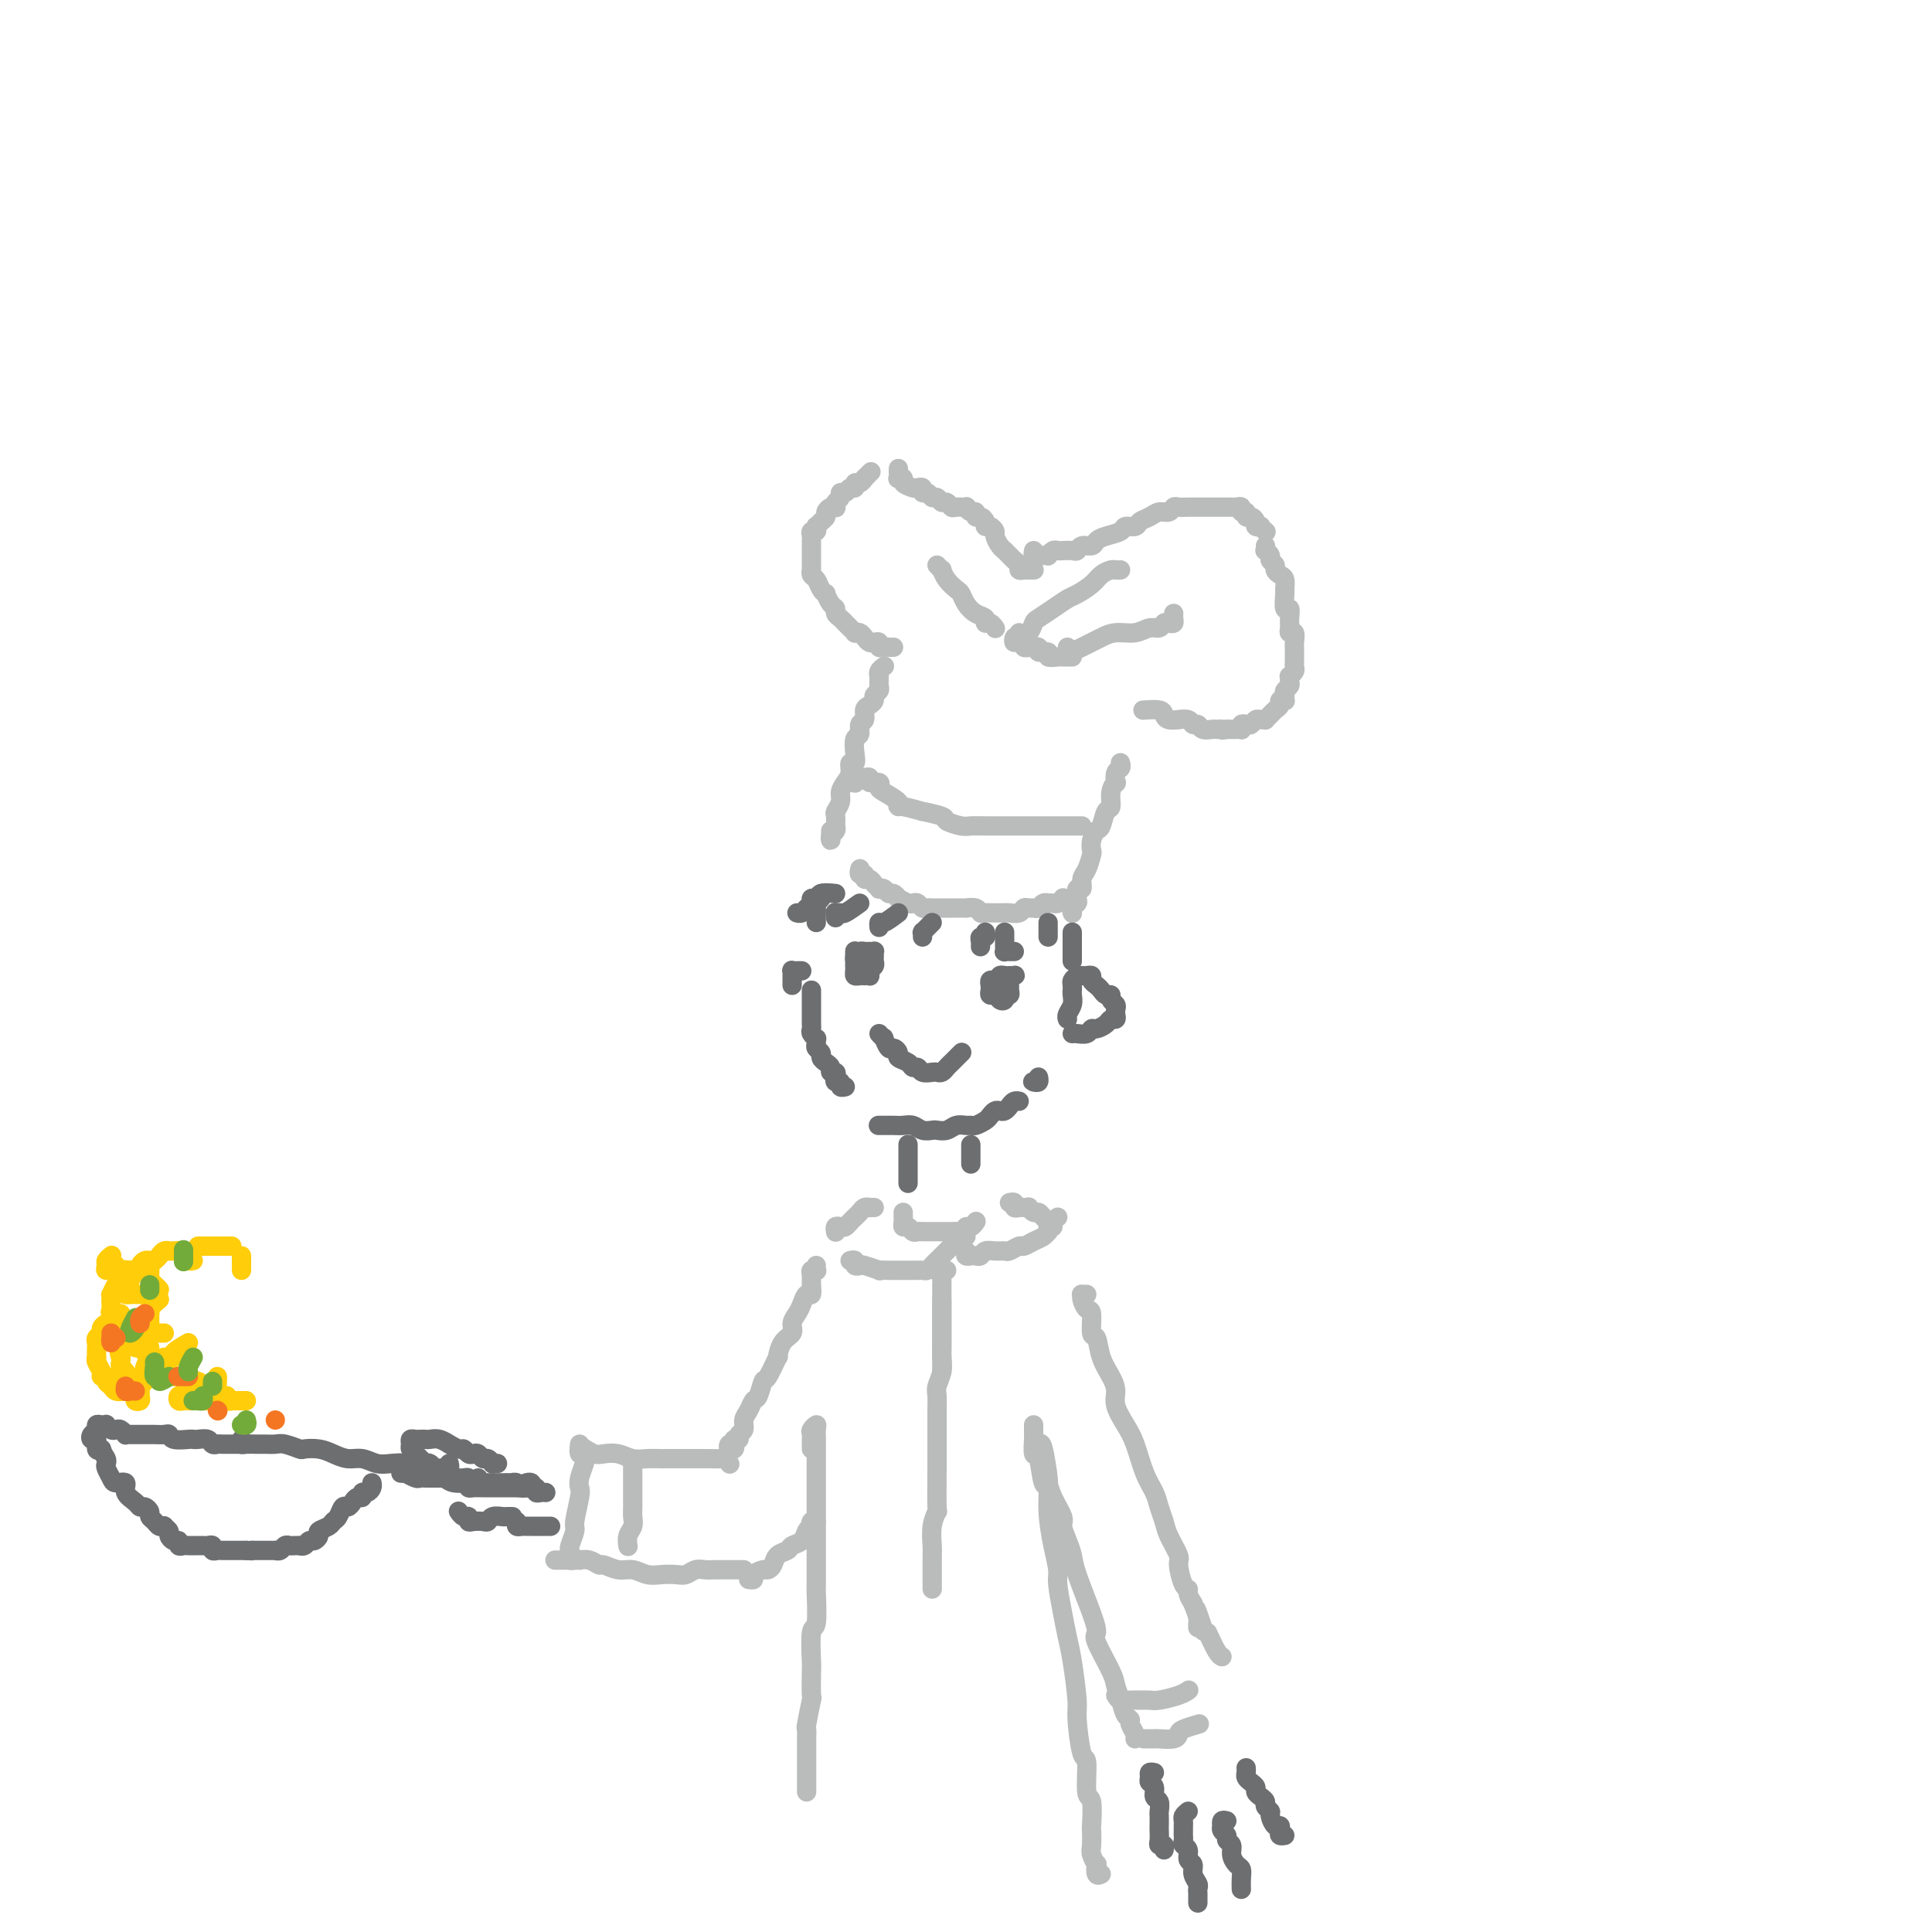 <svg viewBox='0 0 400 400' version='1.1' xmlns='http://www.w3.org/2000/svg' xmlns:xlink='http://www.w3.org/1999/xlink'><g fill='none' stroke='rgb(186,187,187)' stroke-width='4' stroke-linecap='round' stroke-linejoin='round'><path d='M172,172c-0.008,0.285 -0.016,0.569 0,1c0.016,0.431 0.057,1.007 0,1c-0.057,-0.007 -0.211,-0.597 0,-1c0.211,-0.403 0.788,-0.618 1,-1c0.212,-0.382 0.061,-0.931 0,-1c-0.061,-0.069 -0.031,0.344 0,0c0.031,-0.344 0.064,-1.443 0,-2c-0.064,-0.557 -0.223,-0.571 0,-1c0.223,-0.429 0.829,-1.271 1,-2c0.171,-0.729 -0.094,-1.343 0,-2c0.094,-0.657 0.547,-1.358 1,-2c0.453,-0.642 0.905,-1.227 1,-2c0.095,-0.773 -0.167,-1.736 0,-2c0.167,-0.264 0.762,0.171 1,0c0.238,-0.171 0.120,-0.948 0,-2c-0.120,-1.052 -0.243,-2.380 0,-3c0.243,-0.620 0.852,-0.533 1,-1c0.148,-0.467 -0.167,-1.487 0,-2c0.167,-0.513 0.814,-0.519 1,-1c0.186,-0.481 -0.090,-1.438 0,-2c0.090,-0.562 0.546,-0.728 1,-1c0.454,-0.272 0.906,-0.650 1,-1c0.094,-0.350 -0.171,-0.672 0,-1c0.171,-0.328 0.778,-0.661 1,-1c0.222,-0.339 0.058,-0.682 0,-1c-0.058,-0.318 -0.012,-0.611 0,-1c0.012,-0.389 -0.011,-0.875 0,-1c0.011,-0.125 0.054,0.111 0,0c-0.054,-0.111 -0.207,-0.568 0,-1c0.207,-0.432 0.773,-0.838 1,-1c0.227,-0.162 0.113,-0.081 0,0'/><path d='M178,180c0.032,-0.122 0.064,-0.244 0,0c-0.064,0.244 -0.225,0.853 0,1c0.225,0.147 0.835,-0.167 1,0c0.165,0.167 -0.114,0.816 0,1c0.114,0.184 0.622,-0.095 1,0c0.378,0.095 0.626,0.565 1,1c0.374,0.435 0.873,0.833 1,1c0.127,0.167 -0.119,0.101 0,0c0.119,-0.101 0.605,-0.238 1,0c0.395,0.238 0.701,0.852 1,1c0.299,0.148 0.591,-0.170 1,0c0.409,0.170 0.936,0.829 1,1c0.064,0.171 -0.334,-0.147 0,0c0.334,0.147 1.399,0.757 2,1c0.601,0.243 0.737,0.118 1,0c0.263,-0.118 0.653,-0.228 1,0c0.347,0.228 0.651,0.793 1,1c0.349,0.207 0.742,0.055 1,0c0.258,-0.055 0.382,-0.015 1,0c0.618,0.015 1.729,0.004 2,0c0.271,-0.004 -0.297,-0.001 0,0c0.297,0.001 1.459,-0.001 2,0c0.541,0.001 0.459,0.004 1,0c0.541,-0.004 1.703,-0.015 2,0c0.297,0.015 -0.271,0.057 0,0c0.271,-0.057 1.381,-0.211 2,0c0.619,0.211 0.747,0.789 1,1c0.253,0.211 0.630,0.056 1,0c0.370,-0.056 0.733,-0.014 1,0c0.267,0.014 0.439,-0.000 1,0c0.561,0.000 1.512,0.014 2,0c0.488,-0.014 0.512,-0.057 1,0c0.488,0.057 1.440,0.212 2,0c0.560,-0.212 0.727,-0.793 1,-1c0.273,-0.207 0.652,-0.041 1,0c0.348,0.041 0.667,-0.041 1,0c0.333,0.041 0.681,0.207 1,0c0.319,-0.207 0.610,-0.787 1,-1c0.390,-0.213 0.879,-0.061 1,0c0.121,0.061 -0.125,0.030 0,0c0.125,-0.030 0.621,-0.060 1,0c0.379,0.060 0.640,0.208 1,0c0.360,-0.208 0.817,-0.774 1,-1c0.183,-0.226 0.091,-0.113 0,0'/><path d='M222,189c-0.008,-0.023 -0.016,-0.046 0,0c0.016,0.046 0.056,0.162 0,0c-0.056,-0.162 -0.207,-0.602 0,-1c0.207,-0.398 0.773,-0.754 1,-1c0.227,-0.246 0.116,-0.382 0,-1c-0.116,-0.618 -0.238,-1.717 0,-2c0.238,-0.283 0.834,0.251 1,0c0.166,-0.251 -0.100,-1.288 0,-2c0.100,-0.712 0.566,-1.098 1,-2c0.434,-0.902 0.837,-2.319 1,-3c0.163,-0.681 0.085,-0.624 0,-1c-0.085,-0.376 -0.176,-1.184 0,-2c0.176,-0.816 0.621,-1.639 1,-2c0.379,-0.361 0.694,-0.259 1,-1c0.306,-0.741 0.604,-2.326 1,-3c0.396,-0.674 0.890,-0.436 1,-1c0.110,-0.564 -0.163,-1.930 0,-3c0.163,-1.070 0.762,-1.846 1,-2c0.238,-0.154 0.116,0.312 0,0c-0.116,-0.312 -0.227,-1.404 0,-2c0.227,-0.596 0.793,-0.696 1,-1c0.207,-0.304 0.056,-0.813 0,-1c-0.056,-0.187 -0.016,-0.054 0,0c0.016,0.054 0.008,0.027 0,0'/><path d='M185,134c-0.341,0.008 -0.683,0.016 -1,0c-0.317,-0.016 -0.610,-0.056 -1,0c-0.390,0.056 -0.878,0.208 -1,0c-0.122,-0.208 0.122,-0.778 0,-1c-0.122,-0.222 -0.611,-0.098 -1,0c-0.389,0.098 -0.678,0.171 -1,0c-0.322,-0.171 -0.678,-0.585 -1,-1c-0.322,-0.415 -0.611,-0.832 -1,-1c-0.389,-0.168 -0.877,-0.086 -1,0c-0.123,0.086 0.121,0.178 0,0c-0.121,-0.178 -0.606,-0.625 -1,-1c-0.394,-0.375 -0.697,-0.676 -1,-1c-0.303,-0.324 -0.607,-0.669 -1,-1c-0.393,-0.331 -0.875,-0.649 -1,-1c-0.125,-0.351 0.107,-0.737 0,-1c-0.107,-0.263 -0.553,-0.403 -1,-1c-0.447,-0.597 -0.894,-1.651 -1,-2c-0.106,-0.349 0.129,0.008 0,0c-0.129,-0.008 -0.623,-0.381 -1,-1c-0.377,-0.619 -0.637,-1.486 -1,-2c-0.363,-0.514 -0.829,-0.677 -1,-1c-0.171,-0.323 -0.046,-0.808 0,-1c0.046,-0.192 0.012,-0.093 0,0c-0.012,0.093 -0.003,0.179 0,0c0.003,-0.179 0.001,-0.621 0,-1c-0.001,-0.379 -0.000,-0.693 0,-1c0.000,-0.307 -0.000,-0.607 0,-1c0.000,-0.393 0.000,-0.878 0,-1c-0.000,-0.122 -0.001,0.121 0,0c0.001,-0.121 0.004,-0.606 0,-1c-0.004,-0.394 -0.015,-0.698 0,-1c0.015,-0.302 0.056,-0.602 0,-1c-0.056,-0.398 -0.208,-0.894 0,-1c0.208,-0.106 0.778,0.179 1,0c0.222,-0.179 0.097,-0.821 0,-1c-0.097,-0.179 -0.167,0.106 0,0c0.167,-0.106 0.570,-0.603 1,-1c0.430,-0.397 0.886,-0.694 1,-1c0.114,-0.306 -0.114,-0.621 0,-1c0.114,-0.379 0.570,-0.822 1,-1c0.430,-0.178 0.832,-0.090 1,0c0.168,0.090 0.101,0.183 0,0c-0.101,-0.183 -0.234,-0.642 0,-1c0.234,-0.358 0.837,-0.617 1,-1c0.163,-0.383 -0.115,-0.891 0,-1c0.115,-0.109 0.622,0.182 1,0c0.378,-0.182 0.626,-0.836 1,-1c0.374,-0.164 0.873,0.162 1,0c0.127,-0.162 -0.120,-0.813 0,-1c0.120,-0.187 0.606,0.089 1,0c0.394,-0.089 0.697,-0.545 1,-1'/><path d='M179,99c1.933,-1.933 1.267,-1.267 1,-1c-0.267,0.267 -0.133,0.133 0,0'/><path d='M186,97c-0.009,0.311 -0.018,0.622 0,1c0.018,0.378 0.064,0.823 0,1c-0.064,0.177 -0.239,0.086 0,0c0.239,-0.086 0.891,-0.168 1,0c0.109,0.168 -0.325,0.585 0,1c0.325,0.415 1.411,0.828 2,1c0.589,0.172 0.683,0.103 1,0c0.317,-0.103 0.859,-0.239 1,0c0.141,0.239 -0.117,0.853 0,1c0.117,0.147 0.609,-0.172 1,0c0.391,0.172 0.683,0.834 1,1c0.317,0.166 0.661,-0.166 1,0c0.339,0.166 0.673,0.829 1,1c0.327,0.171 0.647,-0.152 1,0c0.353,0.152 0.738,0.777 1,1c0.262,0.223 0.400,0.045 1,0c0.600,-0.045 1.663,0.045 2,0c0.337,-0.045 -0.050,-0.223 0,0c0.050,0.223 0.539,0.847 1,1c0.461,0.153 0.893,-0.165 1,0c0.107,0.165 -0.112,0.814 0,1c0.112,0.186 0.556,-0.091 1,0c0.444,0.091 0.889,0.548 1,1c0.111,0.452 -0.111,0.898 0,1c0.111,0.102 0.556,-0.140 1,0c0.444,0.140 0.889,0.664 1,1c0.111,0.336 -0.111,0.485 0,1c0.111,0.515 0.554,1.395 1,2c0.446,0.605 0.894,0.935 1,1c0.106,0.065 -0.130,-0.137 0,0c0.130,0.137 0.626,0.611 1,1c0.374,0.389 0.626,0.693 1,1c0.374,0.307 0.870,0.618 1,1c0.130,0.382 -0.105,0.834 0,1c0.105,0.166 0.550,0.044 1,0c0.450,-0.044 0.905,-0.012 1,0c0.095,0.012 -0.170,0.003 0,0c0.170,-0.003 0.777,-0.001 1,0c0.223,0.001 0.064,0.000 0,0c-0.064,-0.000 -0.032,-0.000 0,0'/><path d='M214,114c-0.091,0.423 -0.183,0.846 0,1c0.183,0.154 0.640,0.037 1,0c0.360,-0.037 0.621,0.004 1,0c0.379,-0.004 0.874,-0.054 1,0c0.126,0.054 -0.117,0.210 0,0c0.117,-0.210 0.595,-0.787 1,-1c0.405,-0.213 0.737,-0.061 1,0c0.263,0.061 0.455,0.031 1,0c0.545,-0.031 1.441,-0.064 2,0c0.559,0.064 0.781,0.224 1,0c0.219,-0.224 0.434,-0.833 1,-1c0.566,-0.167 1.485,0.109 2,0c0.515,-0.109 0.628,-0.603 1,-1c0.372,-0.397 1.002,-0.698 2,-1c0.998,-0.302 2.365,-0.605 3,-1c0.635,-0.395 0.540,-0.880 1,-1c0.460,-0.120 1.475,0.127 2,0c0.525,-0.127 0.561,-0.626 1,-1c0.439,-0.374 1.283,-0.622 2,-1c0.717,-0.378 1.308,-0.886 2,-1c0.692,-0.114 1.486,0.166 2,0c0.514,-0.166 0.748,-0.776 1,-1c0.252,-0.224 0.522,-0.060 1,0c0.478,0.060 1.165,0.016 2,0c0.835,-0.016 1.816,-0.004 2,0c0.184,0.004 -0.431,0.001 0,0c0.431,-0.001 1.908,-0.000 3,0c1.092,0.000 1.798,0.000 2,0c0.202,-0.000 -0.099,-0.001 0,0c0.099,0.001 0.600,0.004 1,0c0.400,-0.004 0.700,-0.016 1,0c0.300,0.016 0.602,0.061 1,0c0.398,-0.061 0.894,-0.227 1,0c0.106,0.227 -0.178,0.848 0,1c0.178,0.152 0.817,-0.166 1,0c0.183,0.166 -0.091,0.815 0,1c0.091,0.185 0.545,-0.095 1,0c0.455,0.095 0.910,0.565 1,1c0.090,0.435 -0.186,0.835 0,1c0.186,0.165 0.833,0.096 1,0c0.167,-0.096 -0.147,-0.218 0,0c0.147,0.218 0.756,0.777 1,1c0.244,0.223 0.122,0.112 0,0'/><path d='M262,113c0.033,0.447 0.065,0.893 0,1c-0.065,0.107 -0.228,-0.126 0,0c0.228,0.126 0.849,0.611 1,1c0.151,0.389 -0.166,0.680 0,1c0.166,0.320 0.815,0.667 1,1c0.185,0.333 -0.094,0.650 0,1c0.094,0.350 0.560,0.732 1,1c0.440,0.268 0.854,0.420 1,1c0.146,0.580 0.025,1.587 0,2c-0.025,0.413 0.046,0.233 0,1c-0.046,0.767 -0.210,2.483 0,3c0.210,0.517 0.792,-0.165 1,0c0.208,0.165 0.042,1.175 0,2c-0.042,0.825 0.041,1.464 0,2c-0.041,0.536 -0.207,0.970 0,1c0.207,0.030 0.788,-0.343 1,0c0.212,0.343 0.057,1.401 0,2c-0.057,0.599 -0.016,0.738 0,1c0.016,0.262 0.005,0.647 0,1c-0.005,0.353 -0.005,0.673 0,1c0.005,0.327 0.016,0.661 0,1c-0.016,0.339 -0.057,0.682 0,1c0.057,0.318 0.212,0.610 0,1c-0.212,0.390 -0.793,0.878 -1,1c-0.207,0.122 -0.041,-0.122 0,0c0.041,0.122 -0.042,0.611 0,1c0.042,0.389 0.208,0.679 0,1c-0.208,0.321 -0.792,0.674 -1,1c-0.208,0.326 -0.041,0.626 0,1c0.041,0.374 -0.045,0.821 0,1c0.045,0.179 0.219,0.089 0,0c-0.219,-0.089 -0.833,-0.178 -1,0c-0.167,0.178 0.114,0.622 0,1c-0.114,0.378 -0.622,0.690 -1,1c-0.378,0.310 -0.626,0.618 -1,1c-0.374,0.382 -0.874,0.838 -1,1c-0.126,0.162 0.121,0.030 0,0c-0.121,-0.030 -0.611,0.044 -1,0c-0.389,-0.044 -0.679,-0.204 -1,0c-0.321,0.204 -0.674,0.773 -1,1c-0.326,0.227 -0.626,0.113 -1,0c-0.374,-0.113 -0.821,-0.227 -1,0c-0.179,0.227 -0.089,0.793 0,1c0.089,0.207 0.179,0.056 0,0c-0.179,-0.056 -0.625,-0.015 -1,0c-0.375,0.015 -0.679,0.004 -1,0c-0.321,-0.004 -0.661,-0.002 -1,0'/><path d='M254,151c-1.412,0.308 -0.941,0.079 -1,0c-0.059,-0.079 -0.646,-0.006 -1,0c-0.354,0.006 -0.475,-0.055 -1,0c-0.525,0.055 -1.455,0.225 -2,0c-0.545,-0.225 -0.705,-0.845 -1,-1c-0.295,-0.155 -0.727,0.155 -1,0c-0.273,-0.155 -0.388,-0.776 -1,-1c-0.612,-0.224 -1.720,-0.050 -2,0c-0.280,0.050 0.268,-0.025 0,0c-0.268,0.025 -1.351,0.150 -2,0c-0.649,-0.150 -0.865,-0.576 -1,-1c-0.135,-0.424 -0.190,-0.845 -1,-1c-0.810,-0.155 -2.374,-0.044 -3,0c-0.626,0.044 -0.313,0.022 0,0'/><path d='M211,131c-0.407,0.963 -0.813,1.925 -1,2c-0.187,0.075 -0.154,-0.739 0,-1c0.154,-0.261 0.428,0.029 1,0c0.572,-0.029 1.442,-0.379 2,-1c0.558,-0.621 0.806,-1.514 1,-2c0.194,-0.486 0.335,-0.567 1,-1c0.665,-0.433 1.855,-1.219 3,-2c1.145,-0.781 2.247,-1.558 3,-2c0.753,-0.442 1.157,-0.549 2,-1c0.843,-0.451 2.124,-1.245 3,-2c0.876,-0.755 1.345,-1.470 2,-2c0.655,-0.530 1.495,-0.874 2,-1c0.505,-0.126 0.674,-0.034 1,0c0.326,0.034 0.807,0.010 1,0c0.193,-0.010 0.096,-0.005 0,0'/><path d='M194,117c0.439,0.468 0.877,0.937 1,1c0.123,0.063 -0.070,-0.279 0,0c0.070,0.279 0.402,1.178 1,2c0.598,0.822 1.460,1.568 2,2c0.540,0.432 0.757,0.551 1,1c0.243,0.449 0.513,1.230 1,2c0.487,0.770 1.192,1.531 2,2c0.808,0.469 1.719,0.648 2,1c0.281,0.352 -0.069,0.878 0,1c0.069,0.122 0.557,-0.159 1,0c0.443,0.159 0.841,0.760 1,1c0.159,0.240 0.080,0.120 0,0'/><path d='M221,134c0.470,0.399 0.940,0.798 1,1c0.060,0.202 -0.291,0.208 0,0c0.291,-0.208 1.225,-0.629 2,-1c0.775,-0.371 1.390,-0.692 2,-1c0.610,-0.308 1.214,-0.603 2,-1c0.786,-0.397 1.755,-0.895 3,-1c1.245,-0.105 2.767,0.182 4,0c1.233,-0.182 2.176,-0.833 3,-1c0.824,-0.167 1.527,0.149 2,0c0.473,-0.149 0.715,-0.761 1,-1c0.285,-0.239 0.612,-0.103 1,0c0.388,0.103 0.836,0.172 1,0c0.164,-0.172 0.044,-0.585 0,-1c-0.044,-0.415 -0.013,-0.833 0,-1c0.013,-0.167 0.006,-0.084 0,0'/><path d='M211,132c-0.123,0.453 -0.245,0.906 0,1c0.245,0.094 0.858,-0.172 1,0c0.142,0.172 -0.189,0.782 0,1c0.189,0.218 0.896,0.043 1,0c0.104,-0.043 -0.394,0.045 0,0c0.394,-0.045 1.682,-0.222 2,0c0.318,0.222 -0.332,0.844 0,1c0.332,0.156 1.647,-0.154 2,0c0.353,0.154 -0.256,0.773 0,1c0.256,0.227 1.375,0.061 2,0c0.625,-0.061 0.755,-0.016 1,0c0.245,0.016 0.604,0.004 1,0c0.396,-0.004 0.827,-0.001 1,0c0.173,0.001 0.086,0.001 0,0'/><path d='M177,162c0.025,0.113 0.049,0.225 0,0c-0.049,-0.225 -0.173,-0.788 0,-1c0.173,-0.212 0.642,-0.072 1,0c0.358,0.072 0.603,0.075 1,0c0.397,-0.075 0.944,-0.228 1,0c0.056,0.228 -0.380,0.838 0,1c0.380,0.162 1.576,-0.124 2,0c0.424,0.124 0.074,0.659 0,1c-0.074,0.341 0.126,0.488 1,1c0.874,0.512 2.423,1.390 3,2c0.577,0.610 0.184,0.951 0,1c-0.184,0.049 -0.157,-0.194 1,0c1.157,0.194 3.444,0.826 4,1c0.556,0.174 -0.620,-0.111 0,0c0.620,0.111 3.037,0.618 4,1c0.963,0.382 0.471,0.638 1,1c0.529,0.362 2.080,0.829 3,1c0.920,0.171 1.209,0.046 2,0c0.791,-0.046 2.083,-0.012 3,0c0.917,0.012 1.457,0.003 2,0c0.543,-0.003 1.089,-0.001 2,0c0.911,0.001 2.188,0.000 3,0c0.812,-0.000 1.159,-0.000 2,0c0.841,0.000 2.176,0.000 3,0c0.824,-0.000 1.139,-0.000 2,0c0.861,0.000 2.269,0.000 3,0c0.731,-0.000 0.783,-0.000 1,0c0.217,0.000 0.597,0.000 1,0c0.403,-0.000 0.829,-0.000 1,0c0.171,0.000 0.085,0.000 0,0'/></g>
<g fill='none' stroke='rgb(109,110,112)' stroke-width='4' stroke-linecap='round' stroke-linejoin='round'><path d='M168,205c-0.000,0.447 -0.000,0.893 0,1c0.000,0.107 0.000,-0.126 0,0c-0.000,0.126 -0.000,0.612 0,1c0.000,0.388 0.000,0.677 0,1c-0.000,0.323 -0.000,0.678 0,1c0.000,0.322 0.000,0.611 0,1c-0.000,0.389 -0.001,0.877 0,1c0.001,0.123 0.004,-0.121 0,0c-0.004,0.121 -0.015,0.606 0,1c0.015,0.394 0.057,0.697 0,1c-0.057,0.303 -0.212,0.606 0,1c0.212,0.394 0.793,0.879 1,1c0.207,0.121 0.041,-0.122 0,0c-0.041,0.122 0.044,0.610 0,1c-0.044,0.390 -0.218,0.682 0,1c0.218,0.318 0.828,0.664 1,1c0.172,0.336 -0.094,0.664 0,1c0.094,0.336 0.547,0.681 1,1c0.453,0.319 0.905,0.611 1,1c0.095,0.389 -0.167,0.874 0,1c0.167,0.126 0.762,-0.106 1,0c0.238,0.106 0.120,0.550 0,1c-0.120,0.450 -0.242,0.905 0,1c0.242,0.095 0.848,-0.170 1,0c0.152,0.170 -0.151,0.777 0,1c0.151,0.223 0.758,0.064 1,0c0.242,-0.064 0.121,-0.032 0,0'/><path d='M170,185c0.113,0.333 0.226,0.666 0,1c-0.226,0.334 -0.793,0.667 -1,1c-0.207,0.333 -0.056,0.664 0,1c0.056,0.336 0.015,0.678 0,1c-0.015,0.322 -0.004,0.625 0,1c0.004,0.375 0.001,0.821 0,1c-0.001,0.179 -0.001,0.089 0,0'/><path d='M177,200c0.000,-0.338 0.000,-0.676 0,-1c0.000,-0.324 0.000,-0.633 0,-1c0.000,-0.367 0.000,-0.793 0,-1c0.000,-0.207 0.000,-0.196 0,0c0.000,0.196 -0.000,0.578 0,1c0.000,0.422 0.000,0.884 0,1c-0.000,0.116 0.000,-0.113 0,0c0.000,0.113 0.000,0.569 0,1c0.000,0.431 -0.000,0.837 0,1c0.000,0.163 0.000,0.081 0,0'/><path d='M208,202c-0.423,-0.089 -0.847,-0.178 -1,0c-0.153,0.178 -0.037,0.622 0,1c0.037,0.378 -0.005,0.690 0,1c0.005,0.310 0.058,0.620 0,1c-0.058,0.380 -0.226,0.831 0,1c0.226,0.169 0.845,0.056 1,0c0.155,-0.056 -0.156,-0.056 0,0c0.156,0.056 0.777,0.169 1,0c0.223,-0.169 0.047,-0.620 0,-1c-0.047,-0.380 0.036,-0.690 0,-1c-0.036,-0.310 -0.192,-0.619 0,-1c0.192,-0.381 0.732,-0.834 1,-1c0.268,-0.166 0.264,-0.045 0,0c-0.264,0.045 -0.790,0.013 -1,0c-0.210,-0.013 -0.105,-0.006 0,0'/><path d='M177,197c0.000,-0.089 0.000,-0.179 0,0c-0.000,0.179 -0.001,0.626 0,1c0.001,0.374 0.003,0.675 0,1c-0.003,0.325 -0.012,0.676 0,1c0.012,0.324 0.045,0.623 0,1c-0.045,0.377 -0.170,0.834 0,1c0.170,0.166 0.633,0.042 1,0c0.367,-0.042 0.638,0.000 1,0c0.362,-0.000 0.815,-0.042 1,0c0.185,0.042 0.102,0.166 0,0c-0.102,-0.166 -0.224,-0.623 0,-1c0.224,-0.377 0.793,-0.675 1,-1c0.207,-0.325 0.053,-0.675 0,-1c-0.053,-0.325 -0.003,-0.623 0,-1c0.003,-0.377 -0.040,-0.834 0,-1c0.040,-0.166 0.165,-0.041 0,0c-0.165,0.041 -0.619,-0.000 -1,0c-0.381,0.000 -0.691,0.042 -1,0c-0.309,-0.042 -0.619,-0.169 -1,0c-0.381,0.169 -0.834,0.633 -1,1c-0.166,0.367 -0.045,0.637 0,1c0.045,0.363 0.013,0.818 0,1c-0.013,0.182 -0.006,0.091 0,0'/><path d='M207,203c-0.310,0.025 -0.620,0.049 -1,0c-0.380,-0.049 -0.831,-0.172 -1,0c-0.169,0.172 -0.057,0.638 0,1c0.057,0.362 0.057,0.620 0,1c-0.057,0.380 -0.173,0.882 0,1c0.173,0.118 0.635,-0.150 1,0c0.365,0.150 0.634,0.717 1,1c0.366,0.283 0.830,0.283 1,0c0.170,-0.283 0.046,-0.849 0,-1c-0.046,-0.151 -0.012,0.114 0,0c0.012,-0.114 0.003,-0.605 0,-1c-0.003,-0.395 -0.001,-0.694 0,-1c0.001,-0.306 0.000,-0.621 0,-1c-0.000,-0.379 -0.000,-0.823 0,-1c0.000,-0.177 0.000,-0.089 0,0'/><path d='M182,214c0.447,0.485 0.895,0.970 1,1c0.105,0.030 -0.131,-0.395 0,0c0.131,0.395 0.630,1.611 1,2c0.370,0.389 0.610,-0.049 1,0c0.390,0.049 0.931,0.587 1,1c0.069,0.413 -0.333,0.703 0,1c0.333,0.297 1.402,0.601 2,1c0.598,0.399 0.723,0.891 1,1c0.277,0.109 0.704,-0.166 1,0c0.296,0.166 0.461,0.774 1,1c0.539,0.226 1.454,0.072 2,0c0.546,-0.072 0.725,-0.062 1,0c0.275,0.062 0.647,0.175 1,0c0.353,-0.175 0.687,-0.639 1,-1c0.313,-0.361 0.606,-0.619 1,-1c0.394,-0.381 0.889,-0.886 1,-1c0.111,-0.114 -0.162,0.162 0,0c0.162,-0.162 0.761,-0.760 1,-1c0.239,-0.240 0.120,-0.120 0,0'/><path d='M224,202c0.303,0.024 0.606,0.048 1,0c0.394,-0.048 0.879,-0.166 1,0c0.121,0.166 -0.121,0.618 0,1c0.121,0.382 0.606,0.694 1,1c0.394,0.306 0.698,0.607 1,1c0.302,0.393 0.603,0.879 1,1c0.397,0.121 0.891,-0.123 1,0c0.109,0.123 -0.166,0.611 0,1c0.166,0.389 0.773,0.678 1,1c0.227,0.322 0.073,0.677 0,1c-0.073,0.323 -0.065,0.612 0,1c0.065,0.388 0.186,0.873 0,1c-0.186,0.127 -0.679,-0.106 -1,0c-0.321,0.106 -0.471,0.550 -1,1c-0.529,0.450 -1.438,0.905 -2,1c-0.562,0.095 -0.778,-0.171 -1,0c-0.222,0.171 -0.452,0.778 -1,1c-0.548,0.222 -1.415,0.060 -2,0c-0.585,-0.060 -0.888,-0.016 -1,0c-0.112,0.016 -0.032,0.005 0,0c0.032,-0.005 0.016,-0.002 0,0'/><path d='M222,193c0.000,0.756 0.000,1.513 0,2c0.000,0.487 -0.000,0.705 0,1c0.000,0.295 0.000,0.667 0,1c0.000,0.333 0.000,0.628 0,1c-0.000,0.372 0.000,0.821 0,1c-0.000,0.179 0.000,0.090 0,0'/><path d='M182,233c-0.126,0.000 -0.252,0.000 0,0c0.252,-0.000 0.883,-0.001 1,0c0.117,0.001 -0.278,0.004 0,0c0.278,-0.004 1.230,-0.015 2,0c0.770,0.015 1.357,0.056 2,0c0.643,-0.056 1.341,-0.210 2,0c0.659,0.210 1.279,0.785 2,1c0.721,0.215 1.545,0.072 2,0c0.455,-0.072 0.542,-0.072 1,0c0.458,0.072 1.288,0.216 2,0c0.712,-0.216 1.308,-0.793 2,-1c0.692,-0.207 1.481,-0.044 2,0c0.519,0.044 0.769,-0.030 1,0c0.231,0.030 0.443,0.166 1,0c0.557,-0.166 1.459,-0.632 2,-1c0.541,-0.368 0.722,-0.637 1,-1c0.278,-0.363 0.652,-0.819 1,-1c0.348,-0.181 0.671,-0.087 1,0c0.329,0.087 0.663,0.167 1,0c0.337,-0.167 0.678,-0.581 1,-1c0.322,-0.419 0.625,-0.844 1,-1c0.375,-0.156 0.821,-0.045 1,0c0.179,0.045 0.089,0.022 0,0'/><path d='M215,224c-0.392,0.008 -0.785,0.016 -1,0c-0.215,-0.016 -0.254,-0.056 0,0c0.254,0.056 0.799,0.207 1,0c0.201,-0.207 0.057,-0.774 0,-1c-0.057,-0.226 -0.029,-0.113 0,0'/><path d='M188,237c0.000,0.017 0.000,0.033 0,0c0.000,-0.033 0.000,-0.116 0,0c0.000,0.116 0.000,0.430 0,1c0.000,0.570 0.000,1.395 0,2c0.000,0.605 0.000,0.989 0,1c0.000,0.011 0.000,-0.351 0,0c0.000,0.351 0.000,1.414 0,2c0.000,0.586 0.000,0.696 0,1c0.000,0.304 0.000,0.801 0,1c0.000,0.199 0.000,0.099 0,0'/><path d='M201,237c0.000,0.332 0.000,0.663 0,1c0.000,0.337 -0.000,0.678 0,1c0.000,0.322 0.000,0.625 0,1c0.000,0.375 0.000,0.821 0,1c0.000,0.179 0.000,0.089 0,0'/></g>
<g fill='none' stroke='rgb(186,187,187)' stroke-width='4' stroke-linecap='round' stroke-linejoin='round'><path d='M187,251c-0.006,0.342 -0.013,0.684 0,1c0.013,0.316 0.045,0.607 0,1c-0.045,0.393 -0.168,0.890 0,1c0.168,0.110 0.626,-0.167 1,0c0.374,0.167 0.662,0.777 1,1c0.338,0.223 0.724,0.060 1,0c0.276,-0.060 0.440,-0.016 1,0c0.560,0.016 1.516,0.004 2,0c0.484,-0.004 0.498,0.000 1,0c0.502,-0.000 1.493,-0.004 2,0c0.507,0.004 0.531,0.016 1,0c0.469,-0.016 1.383,-0.061 2,0c0.617,0.061 0.936,0.226 1,0c0.064,-0.226 -0.127,-0.844 0,-1c0.127,-0.156 0.573,0.150 1,0c0.427,-0.150 0.836,-0.757 1,-1c0.164,-0.243 0.082,-0.121 0,0'/><path d='M181,250c-0.447,-0.006 -0.893,-0.013 -1,0c-0.107,0.013 0.126,0.045 0,0c-0.126,-0.045 -0.611,-0.166 -1,0c-0.389,0.166 -0.681,0.619 -1,1c-0.319,0.381 -0.664,0.690 -1,1c-0.336,0.310 -0.665,0.623 -1,1c-0.335,0.377 -0.678,0.819 -1,1c-0.322,0.181 -0.622,0.101 -1,0c-0.378,-0.101 -0.833,-0.223 -1,0c-0.167,0.223 -0.045,0.792 0,1c0.045,0.208 0.012,0.056 0,0c-0.012,-0.056 -0.003,-0.016 0,0c0.003,0.016 0.002,0.008 0,0'/><path d='M176,261c0.452,-0.111 0.903,-0.222 1,0c0.097,0.222 -0.162,0.777 0,1c0.162,0.223 0.743,0.112 1,0c0.257,-0.112 0.190,-0.226 1,0c0.810,0.226 2.496,0.793 3,1c0.504,0.207 -0.173,0.056 0,0c0.173,-0.056 1.198,-0.015 2,0c0.802,0.015 1.381,0.005 2,0c0.619,-0.005 1.279,-0.004 2,0c0.721,0.004 1.503,0.012 2,0c0.497,-0.012 0.710,-0.044 1,0c0.290,0.044 0.656,0.166 1,0c0.344,-0.166 0.666,-0.618 1,-1c0.334,-0.382 0.681,-0.694 1,-1c0.319,-0.306 0.610,-0.607 1,-1c0.390,-0.393 0.878,-0.880 1,-1c0.122,-0.120 -0.121,0.125 0,0c0.121,-0.125 0.607,-0.622 1,-1c0.393,-0.378 0.693,-0.637 1,-1c0.307,-0.363 0.621,-0.828 1,-1c0.379,-0.172 0.823,-0.049 1,0c0.177,0.049 0.089,0.025 0,0'/><path d='M200,259c-0.090,0.420 -0.179,0.841 0,1c0.179,0.159 0.628,0.057 1,0c0.372,-0.057 0.667,-0.068 1,0c0.333,0.068 0.704,0.215 1,0c0.296,-0.215 0.517,-0.794 1,-1c0.483,-0.206 1.228,-0.040 2,0c0.772,0.040 1.572,-0.045 2,0c0.428,0.045 0.485,0.220 1,0c0.515,-0.220 1.487,-0.833 2,-1c0.513,-0.167 0.568,0.114 1,0c0.432,-0.114 1.240,-0.622 2,-1c0.760,-0.378 1.471,-0.627 2,-1c0.529,-0.373 0.874,-0.870 1,-1c0.126,-0.130 0.031,0.106 0,0c-0.031,-0.106 0.003,-0.554 0,-1c-0.003,-0.446 -0.042,-0.889 0,-1c0.042,-0.111 0.165,0.110 0,0c-0.165,-0.110 -0.618,-0.551 -1,-1c-0.382,-0.449 -0.694,-0.905 -1,-1c-0.306,-0.095 -0.607,0.170 -1,0c-0.393,-0.170 -0.880,-0.777 -1,-1c-0.120,-0.223 0.127,-0.064 0,0c-0.127,0.064 -0.626,0.031 -1,0c-0.374,-0.031 -0.622,-0.061 -1,0c-0.378,0.061 -0.885,0.212 -1,0c-0.115,-0.212 0.161,-0.788 0,-1c-0.161,-0.212 -0.760,-0.061 -1,0c-0.240,0.061 -0.120,0.030 0,0'/><path d='M219,252c-0.422,0.311 -0.844,0.622 -1,1c-0.156,0.378 -0.044,0.822 0,1c0.044,0.178 0.022,0.089 0,0'/><path d='M196,263c-0.423,0.333 -0.845,0.667 -1,1c-0.155,0.333 -0.041,0.667 0,1c0.041,0.333 0.011,0.666 0,1c-0.011,0.334 -0.003,0.670 0,1c0.003,0.330 0.001,0.654 0,1c-0.001,0.346 -0.000,0.714 0,1c0.000,0.286 0.000,0.491 0,1c-0.000,0.509 -0.000,1.323 0,2c0.000,0.677 0.000,1.217 0,2c-0.000,0.783 -0.000,1.810 0,2c0.000,0.190 0.000,-0.457 0,0c-0.000,0.457 -0.000,2.017 0,3c0.000,0.983 0.000,1.387 0,2c-0.000,0.613 -0.000,1.434 0,2c0.000,0.566 0.000,0.876 0,1c-0.000,0.124 -0.000,0.062 0,0'/><path d='M195,269c-0.000,0.343 -0.000,0.686 0,1c0.000,0.314 0.000,0.599 0,1c-0.000,0.401 -0.000,0.919 0,1c0.000,0.081 0.000,-0.273 0,0c-0.000,0.273 -0.000,1.175 0,2c0.000,0.825 0.001,1.575 0,2c-0.001,0.425 -0.004,0.526 0,1c0.004,0.474 0.015,1.319 0,2c-0.015,0.681 -0.057,1.196 0,2c0.057,0.804 0.211,1.897 0,3c-0.211,1.103 -0.789,2.218 -1,3c-0.211,0.782 -0.057,1.233 0,2c0.057,0.767 0.015,1.849 0,3c-0.015,1.151 -0.003,2.369 0,4c0.003,1.631 -0.003,3.674 0,5c0.003,1.326 0.015,1.935 0,4c-0.015,2.065 -0.057,5.588 0,7c0.057,1.412 0.211,0.715 0,1c-0.211,0.285 -0.789,1.554 -1,3c-0.211,1.446 -0.057,3.070 0,4c0.057,0.930 0.015,1.166 0,2c-0.015,0.834 -0.004,2.266 0,3c0.004,0.734 0.001,0.771 0,1c-0.001,0.229 -0.000,0.649 0,1c0.000,0.351 0.000,0.633 0,1c-0.000,0.367 -0.000,0.819 0,1c0.000,0.181 0.000,0.090 0,0'/><path d='M169,262c-0.030,0.418 -0.061,0.835 0,1c0.061,0.165 0.213,0.077 0,0c-0.213,-0.077 -0.792,-0.141 -1,0c-0.208,0.141 -0.045,0.489 0,1c0.045,0.511 -0.029,1.187 0,2c0.029,0.813 0.161,1.765 0,2c-0.161,0.235 -0.616,-0.246 -1,0c-0.384,0.246 -0.698,1.219 -1,2c-0.302,0.781 -0.593,1.370 -1,2c-0.407,0.630 -0.930,1.299 -1,2c-0.070,0.701 0.314,1.432 0,2c-0.314,0.568 -1.327,0.972 -2,2c-0.673,1.028 -1.006,2.678 -1,3c0.006,0.322 0.352,-0.686 0,0c-0.352,0.686 -1.404,3.065 -2,4c-0.596,0.935 -0.738,0.424 -1,1c-0.262,0.576 -0.643,2.238 -1,3c-0.357,0.762 -0.688,0.624 -1,1c-0.312,0.376 -0.604,1.268 -1,2c-0.396,0.732 -0.894,1.306 -1,2c-0.106,0.694 0.182,1.509 0,2c-0.182,0.491 -0.832,0.657 -1,1c-0.168,0.343 0.148,0.864 0,1c-0.148,0.136 -0.759,-0.111 -1,0c-0.241,0.111 -0.114,0.580 0,1c0.114,0.420 0.213,0.792 0,1c-0.213,0.208 -0.737,0.252 -1,0c-0.263,-0.252 -0.263,-0.799 0,-1c0.263,-0.201 0.789,-0.058 1,0c0.211,0.058 0.105,0.029 0,0'/><path d='M120,299c-0.064,0.452 -0.127,0.905 0,1c0.127,0.095 0.446,-0.167 1,0c0.554,0.167 1.345,0.763 2,1c0.655,0.237 1.174,0.116 2,0c0.826,-0.116 1.958,-0.227 3,0c1.042,0.227 1.994,0.793 3,1c1.006,0.207 2.065,0.055 3,0c0.935,-0.055 1.745,-0.015 3,0c1.255,0.015 2.956,0.004 4,0c1.044,-0.004 1.431,-0.002 2,0c0.569,0.002 1.319,0.004 2,0c0.681,-0.004 1.293,-0.015 2,0c0.707,0.015 1.509,0.056 2,0c0.491,-0.056 0.671,-0.207 1,0c0.329,0.207 0.808,0.774 1,1c0.192,0.226 0.096,0.113 0,0'/><path d='M115,323c-0.086,-0.000 -0.173,-0.000 0,0c0.173,0.000 0.605,0.000 1,0c0.395,-0.000 0.752,-0.001 1,0c0.248,0.001 0.385,0.004 1,0c0.615,-0.004 1.707,-0.016 2,0c0.293,0.016 -0.214,0.061 0,0c0.214,-0.061 1.148,-0.228 2,0c0.852,0.228 1.621,0.849 2,1c0.379,0.151 0.369,-0.170 1,0c0.631,0.170 1.902,0.830 3,1c1.098,0.170 2.023,-0.150 3,0c0.977,0.150 2.005,0.768 3,1c0.995,0.232 1.957,0.076 3,0c1.043,-0.076 2.166,-0.073 3,0c0.834,0.073 1.379,0.216 2,0c0.621,-0.216 1.319,-0.790 2,-1c0.681,-0.210 1.344,-0.056 2,0c0.656,0.056 1.303,0.015 2,0c0.697,-0.015 1.443,-0.004 2,0c0.557,0.004 0.923,0.001 1,0c0.077,-0.001 -0.137,-0.000 0,0c0.137,0.000 0.624,0.000 1,0c0.376,-0.000 0.640,-0.000 1,0c0.360,0.000 0.817,0.000 1,0c0.183,-0.000 0.091,-0.000 0,0'/><path d='M155,327c0.477,0.082 0.954,0.164 1,0c0.046,-0.164 -0.340,-0.572 0,-1c0.340,-0.428 1.404,-0.874 2,-1c0.596,-0.126 0.722,0.068 1,0c0.278,-0.068 0.708,-0.399 1,-1c0.292,-0.601 0.445,-1.474 1,-2c0.555,-0.526 1.511,-0.705 2,-1c0.489,-0.295 0.509,-0.705 1,-1c0.491,-0.295 1.451,-0.475 2,-1c0.549,-0.525 0.687,-1.395 1,-2c0.313,-0.605 0.802,-0.947 1,-1c0.198,-0.053 0.105,0.182 0,0c-0.105,-0.182 -0.220,-0.780 0,-1c0.220,-0.220 0.777,-0.063 1,0c0.223,0.063 0.111,0.031 0,0'/><path d='M120,301c-0.115,-0.365 -0.231,-0.729 0,-1c0.231,-0.271 0.808,-0.448 1,0c0.192,0.448 0.000,1.520 0,2c-0.000,0.480 0.192,0.367 0,1c-0.192,0.633 -0.768,2.013 -1,3c-0.232,0.987 -0.118,1.581 0,2c0.118,0.419 0.242,0.661 0,2c-0.242,1.339 -0.849,3.773 -1,5c-0.151,1.227 0.155,1.247 0,2c-0.155,0.753 -0.770,2.240 -1,3c-0.230,0.760 -0.075,0.792 0,1c0.075,0.208 0.072,0.592 0,1c-0.072,0.408 -0.212,0.841 0,1c0.212,0.159 0.775,0.046 1,0c0.225,-0.046 0.113,-0.023 0,0'/><path d='M131,303c0.000,0.762 0.000,1.524 0,2c-0.000,0.476 -0.000,0.666 0,1c0.000,0.334 0.001,0.814 0,1c-0.001,0.186 -0.004,0.080 0,1c0.004,0.920 0.015,2.867 0,4c-0.015,1.133 -0.057,1.452 0,2c0.057,0.548 0.211,1.324 0,2c-0.211,0.676 -0.789,1.253 -1,2c-0.211,0.747 -0.057,1.663 0,2c0.057,0.337 0.016,0.096 0,0c-0.016,-0.096 -0.008,-0.048 0,0'/><path d='M224,268c0.537,-0.004 1.075,-0.007 1,0c-0.075,0.007 -0.762,0.026 -1,0c-0.238,-0.026 -0.026,-0.097 0,0c0.026,0.097 -0.133,0.363 0,1c0.133,0.637 0.560,1.647 1,2c0.440,0.353 0.895,0.051 1,1c0.105,0.949 -0.139,3.149 0,4c0.139,0.851 0.663,0.351 1,1c0.337,0.649 0.489,2.445 1,4c0.511,1.555 1.383,2.868 2,4c0.617,1.132 0.980,2.084 1,3c0.020,0.916 -0.303,1.795 0,3c0.303,1.205 1.233,2.734 2,4c0.767,1.266 1.372,2.268 2,4c0.628,1.732 1.280,4.195 2,6c0.720,1.805 1.507,2.953 2,4c0.493,1.047 0.692,1.993 1,3c0.308,1.007 0.726,2.074 1,3c0.274,0.926 0.403,1.712 1,3c0.597,1.288 1.662,3.079 2,4c0.338,0.921 -0.050,0.970 0,2c0.050,1.030 0.539,3.039 1,4c0.461,0.961 0.893,0.874 1,1c0.107,0.126 -0.112,0.465 0,1c0.112,0.535 0.556,1.268 1,2'/><path d='M247,332c3.785,10.305 1.746,4.068 1,2c-0.746,-2.068 -0.200,0.033 0,1c0.200,0.967 0.054,0.799 0,1c-0.054,0.201 -0.015,0.772 0,1c0.015,0.228 0.008,0.114 0,0'/><path d='M215,299c0.306,-0.243 0.611,-0.486 1,1c0.389,1.486 0.860,4.701 1,6c0.140,1.299 -0.051,0.683 0,1c0.051,0.317 0.343,1.569 1,3c0.657,1.431 1.680,3.043 2,4c0.320,0.957 -0.062,1.260 0,2c0.062,0.740 0.567,1.918 1,3c0.433,1.082 0.793,2.068 1,3c0.207,0.932 0.262,1.811 1,4c0.738,2.189 2.158,5.688 3,8c0.842,2.312 1.104,3.437 1,4c-0.104,0.563 -0.575,0.564 0,2c0.575,1.436 2.197,4.307 3,6c0.803,1.693 0.789,2.207 1,3c0.211,0.793 0.649,1.865 1,3c0.351,1.135 0.616,2.332 1,3c0.384,0.668 0.888,0.806 1,1c0.112,0.194 -0.166,0.444 0,1c0.166,0.556 0.777,1.417 1,2c0.223,0.583 0.060,0.888 0,1c-0.060,0.112 -0.016,0.030 0,0c0.016,-0.030 0.005,-0.009 0,0c-0.005,0.009 -0.002,0.004 0,0'/><path d='M237,360c-0.218,-0.002 -0.437,-0.004 0,0c0.437,0.004 1.529,0.012 2,0c0.471,-0.012 0.319,-0.046 1,0c0.681,0.046 2.193,0.170 3,0c0.807,-0.170 0.910,-0.634 1,-1c0.090,-0.366 0.169,-0.634 1,-1c0.831,-0.366 2.416,-0.829 3,-1c0.584,-0.171 0.167,-0.049 0,0c-0.167,0.049 -0.083,0.024 0,0'/><path d='M250,338c0.733,1.578 1.467,3.156 2,4c0.533,0.844 0.867,0.956 1,1c0.133,0.044 0.067,0.022 0,0'/><path d='M231,351c0.243,0.423 0.486,0.846 1,1c0.514,0.154 1.300,0.038 2,0c0.700,-0.038 1.316,0.000 2,0c0.684,-0.000 1.437,-0.039 2,0c0.563,0.039 0.934,0.155 2,0c1.066,-0.155 2.825,-0.580 4,-1c1.175,-0.420 1.764,-0.834 2,-1c0.236,-0.166 0.118,-0.083 0,0'/><path d='M168,300c-0.001,-0.303 -0.001,-0.606 0,-1c0.001,-0.394 0.004,-0.880 0,-1c-0.004,-0.120 -0.015,0.127 0,0c0.015,-0.127 0.057,-0.628 0,-1c-0.057,-0.372 -0.211,-0.616 0,-1c0.211,-0.384 0.789,-0.909 1,-1c0.211,-0.091 0.057,0.252 0,1c-0.057,0.748 -0.015,1.901 0,2c0.015,0.099 0.004,-0.857 0,0c-0.004,0.857 -0.001,3.526 0,5c0.001,1.474 0.000,1.752 0,3c-0.000,1.248 -0.000,3.467 0,5c0.000,1.533 -0.000,2.380 0,4c0.000,1.620 0.001,4.011 0,5c-0.001,0.989 -0.004,0.574 0,2c0.004,1.426 0.015,4.691 0,6c-0.015,1.309 -0.057,0.661 0,2c0.057,1.339 0.211,4.665 0,6c-0.211,1.335 -0.788,0.678 -1,2c-0.212,1.322 -0.061,4.621 0,6c0.061,1.379 0.030,0.837 0,2c-0.030,1.163 -0.061,4.030 0,5c0.061,0.970 0.212,0.041 0,1c-0.212,0.959 -0.789,3.804 -1,5c-0.211,1.196 -0.057,0.742 0,1c0.057,0.258 0.015,1.229 0,2c-0.015,0.771 -0.004,1.344 0,2c0.004,0.656 0.001,1.395 0,2c-0.001,0.605 -0.000,1.077 0,2c0.000,0.923 0.000,2.299 0,3c-0.000,0.701 -0.000,0.727 0,1c0.000,0.273 0.000,0.792 0,1c-0.000,0.208 -0.000,0.104 0,0'/><path d='M214,295c0.002,0.315 0.004,0.629 0,1c-0.004,0.371 -0.012,0.798 0,1c0.012,0.202 0.046,0.180 0,1c-0.046,0.820 -0.171,2.481 0,3c0.171,0.519 0.637,-0.106 1,1c0.363,1.106 0.623,3.942 1,5c0.377,1.058 0.871,0.339 1,1c0.129,0.661 -0.106,2.703 0,5c0.106,2.297 0.553,4.848 1,7c0.447,2.152 0.893,3.905 1,5c0.107,1.095 -0.125,1.533 0,3c0.125,1.467 0.607,3.963 1,6c0.393,2.037 0.696,3.615 1,5c0.304,1.385 0.607,2.575 1,5c0.393,2.425 0.875,6.083 1,8c0.125,1.917 -0.106,2.092 0,4c0.106,1.908 0.550,5.549 1,7c0.450,1.451 0.905,0.712 1,2c0.095,1.288 -0.170,4.604 0,6c0.170,1.396 0.777,0.873 1,2c0.223,1.127 0.064,3.904 0,5c-0.064,1.096 -0.031,0.512 0,1c0.031,0.488 0.060,2.047 0,3c-0.060,0.953 -0.208,1.299 0,2c0.208,0.701 0.774,1.757 1,2c0.226,0.243 0.112,-0.327 0,0c-0.112,0.327 -0.222,1.549 0,2c0.222,0.451 0.778,0.129 1,0c0.222,-0.129 0.111,-0.064 0,0'/></g>
<g fill='none' stroke='rgb(109,110,112)' stroke-width='4' stroke-linecap='round' stroke-linejoin='round'><path d='M106,314c0.097,0.002 0.195,0.004 0,0c-0.195,-0.004 -0.681,-0.015 -1,0c-0.319,0.015 -0.470,0.056 -1,0c-0.530,-0.056 -1.438,-0.210 -2,0c-0.562,0.210 -0.777,0.784 -1,1c-0.223,0.216 -0.455,0.073 -1,0c-0.545,-0.073 -1.404,-0.076 -2,0c-0.596,0.076 -0.931,0.230 -1,0c-0.069,-0.230 0.126,-0.845 0,-1c-0.126,-0.155 -0.572,0.151 -1,0c-0.428,-0.151 -0.836,-0.757 -1,-1c-0.164,-0.243 -0.082,-0.121 0,0'/><path d='M97,307c-0.067,0.423 -0.134,0.845 0,1c0.134,0.155 0.469,0.041 1,0c0.531,-0.041 1.258,-0.011 2,0c0.742,0.011 1.501,0.003 2,0c0.499,-0.003 0.740,-0.002 1,0c0.260,0.002 0.538,0.004 1,0c0.462,-0.004 1.107,-0.015 2,0c0.893,0.015 2.033,0.057 3,0c0.967,-0.057 1.762,-0.211 2,0c0.238,0.211 -0.081,0.789 0,1c0.081,0.211 0.560,0.057 1,0c0.440,-0.057 0.840,-0.016 1,0c0.160,0.016 0.080,0.008 0,0'/><path d='M83,305c0.477,0.030 0.955,0.061 1,0c0.045,-0.061 -0.342,-0.212 0,0c0.342,0.212 1.413,0.789 2,1c0.587,0.211 0.691,0.056 1,0c0.309,-0.056 0.821,-0.015 1,0c0.179,0.015 0.023,0.003 1,0c0.977,-0.003 3.088,0.003 4,0c0.912,-0.003 0.626,-0.014 1,0c0.374,0.014 1.407,0.053 2,0c0.593,-0.053 0.747,-0.196 1,0c0.253,0.196 0.604,0.733 1,1c0.396,0.267 0.837,0.264 1,0c0.163,-0.264 0.046,-0.790 0,-1c-0.046,-0.210 -0.023,-0.105 0,0'/><path d='M50,298c-0.065,0.423 -0.130,0.846 0,1c0.130,0.154 0.456,0.040 1,0c0.544,-0.040 1.305,-0.007 2,0c0.695,0.007 1.322,-0.012 2,0c0.678,0.012 1.406,0.055 2,0c0.594,-0.055 1.054,-0.208 2,0c0.946,0.208 2.378,0.778 3,1c0.622,0.222 0.435,0.097 1,0c0.565,-0.097 1.884,-0.166 3,0c1.116,0.166 2.031,0.566 3,1c0.969,0.434 1.994,0.900 3,1c1.006,0.100 1.993,-0.166 3,0c1.007,0.166 2.033,0.766 3,1c0.967,0.234 1.873,0.104 3,0c1.127,-0.104 2.474,-0.182 3,0c0.526,0.182 0.229,0.623 1,1c0.771,0.377 2.609,0.689 4,1c1.391,0.311 2.336,0.619 3,1c0.664,0.381 1.048,0.834 2,1c0.952,0.166 2.471,0.044 3,0c0.529,-0.044 0.069,-0.012 1,0c0.931,0.012 3.254,0.003 4,0c0.746,-0.003 -0.084,-0.002 0,0c0.084,0.002 1.083,0.004 2,0c0.917,-0.004 1.751,-0.016 2,0c0.249,0.016 -0.087,0.058 0,0c0.087,-0.058 0.599,-0.215 1,0c0.401,0.215 0.692,0.804 1,1c0.308,0.196 0.632,0.000 1,0c0.368,-0.000 0.779,0.196 1,0c0.221,-0.196 0.252,-0.783 0,-1c-0.252,-0.217 -0.786,-0.062 -1,0c-0.214,0.062 -0.107,0.031 0,0'/><path d='M50,299c-0.295,-0.000 -0.590,-0.000 -1,0c-0.410,0.000 -0.936,0.001 -1,0c-0.064,-0.001 0.335,-0.004 0,0c-0.335,0.004 -1.403,0.015 -2,0c-0.597,-0.015 -0.724,-0.057 -1,0c-0.276,0.057 -0.702,0.211 -1,0c-0.298,-0.211 -0.469,-0.788 -1,-1c-0.531,-0.212 -1.424,-0.061 -2,0c-0.576,0.061 -0.836,0.030 -1,0c-0.164,-0.030 -0.233,-0.061 -1,0c-0.767,0.061 -2.232,0.212 -3,0c-0.768,-0.212 -0.839,-0.789 -1,-1c-0.161,-0.211 -0.410,-0.057 -1,0c-0.590,0.057 -1.520,0.015 -2,0c-0.480,-0.015 -0.511,-0.004 -1,0c-0.489,0.004 -1.437,0.002 -2,0c-0.563,-0.002 -0.742,-0.004 -1,0c-0.258,0.004 -0.594,0.015 -1,0c-0.406,-0.015 -0.882,-0.056 -1,0c-0.118,0.056 0.122,0.207 0,0c-0.122,-0.207 -0.606,-0.774 -1,-1c-0.394,-0.226 -0.697,-0.113 -1,0c-0.303,0.113 -0.607,0.226 -1,0c-0.393,-0.226 -0.875,-0.789 -1,-1c-0.125,-0.211 0.107,-0.068 0,0c-0.107,0.068 -0.551,0.061 -1,0c-0.449,-0.061 -0.901,-0.176 -1,0c-0.099,0.176 0.155,0.643 0,1c-0.155,0.357 -0.718,0.604 -1,1c-0.282,0.396 -0.282,0.941 0,1c0.282,0.059 0.845,-0.369 1,0c0.155,0.369 -0.099,1.534 0,2c0.099,0.466 0.549,0.233 1,0'/><path d='M21,300c0.377,1.175 0.821,1.611 1,2c0.179,0.389 0.095,0.730 0,1c-0.095,0.270 -0.199,0.471 0,1c0.199,0.529 0.701,1.388 1,2c0.299,0.612 0.395,0.977 1,1c0.605,0.023 1.720,-0.296 2,0c0.280,0.296 -0.275,1.207 0,2c0.275,0.793 1.379,1.469 2,2c0.621,0.531 0.758,0.915 1,1c0.242,0.085 0.589,-0.131 1,0c0.411,0.131 0.885,0.610 1,1c0.115,0.390 -0.128,0.692 0,1c0.128,0.308 0.627,0.621 1,1c0.373,0.379 0.621,0.822 1,1c0.379,0.178 0.889,0.090 1,0c0.111,-0.090 -0.176,-0.183 0,0c0.176,0.183 0.817,0.641 1,1c0.183,0.359 -0.092,0.618 0,1c0.092,0.382 0.549,0.887 1,1c0.451,0.113 0.895,-0.166 1,0c0.105,0.166 -0.129,0.776 0,1c0.129,0.224 0.622,0.060 1,0c0.378,-0.060 0.640,-0.016 1,0c0.360,0.016 0.817,0.004 1,0c0.183,-0.004 0.090,-0.001 0,0c-0.090,0.001 -0.178,-0.001 0,0c0.178,0.001 0.621,0.004 1,0c0.379,-0.004 0.693,-0.015 1,0c0.307,0.015 0.607,0.057 1,0c0.393,-0.057 0.878,-0.211 1,0c0.122,0.211 -0.121,0.789 0,1c0.121,0.211 0.606,0.057 1,0c0.394,-0.057 0.697,-0.015 1,0c0.303,0.015 0.606,0.004 1,0c0.394,-0.004 0.879,-0.001 1,0c0.121,0.001 -0.122,0.000 0,0c0.122,-0.000 0.610,-0.000 1,0c0.390,0.000 0.683,0.000 1,0c0.317,-0.000 0.659,-0.000 1,0'/><path d='M51,321c2.328,0.155 1.149,0.041 1,0c-0.149,-0.041 0.733,-0.011 1,0c0.267,0.011 -0.082,0.003 0,0c0.082,-0.003 0.596,-0.001 1,0c0.404,0.001 0.700,0.001 1,0c0.300,-0.001 0.605,-0.004 1,0c0.395,0.004 0.879,0.015 1,0c0.121,-0.015 -0.123,-0.057 0,0c0.123,0.057 0.611,0.211 1,0c0.389,-0.211 0.678,-0.789 1,-1c0.322,-0.211 0.678,-0.055 1,0c0.322,0.055 0.611,0.011 1,0c0.389,-0.011 0.877,0.012 1,0c0.123,-0.012 -0.121,-0.059 0,0c0.121,0.059 0.605,0.223 1,0c0.395,-0.223 0.701,-0.833 1,-1c0.299,-0.167 0.591,0.110 1,0c0.409,-0.110 0.936,-0.605 1,-1c0.064,-0.395 -0.334,-0.688 0,-1c0.334,-0.312 1.399,-0.643 2,-1c0.601,-0.357 0.739,-0.739 1,-1c0.261,-0.261 0.647,-0.400 1,-1c0.353,-0.600 0.673,-1.662 1,-2c0.327,-0.338 0.661,0.049 1,0c0.339,-0.049 0.682,-0.534 1,-1c0.318,-0.466 0.611,-0.912 1,-1c0.389,-0.088 0.875,0.183 1,0c0.125,-0.183 -0.110,-0.820 0,-1c0.110,-0.180 0.566,0.096 1,0c0.434,-0.096 0.848,-0.564 1,-1c0.152,-0.436 0.044,-0.839 0,-1c-0.044,-0.161 -0.022,-0.081 0,0'/><path d='M93,303c0.089,0.421 0.179,0.841 0,1c-0.179,0.159 -0.626,0.056 -1,0c-0.374,-0.056 -0.674,-0.067 -1,0c-0.326,0.067 -0.679,0.211 -1,0c-0.321,-0.211 -0.611,-0.777 -1,-1c-0.389,-0.223 -0.879,-0.101 -1,0c-0.121,0.101 0.125,0.182 0,0c-0.125,-0.182 -0.623,-0.627 -1,-1c-0.377,-0.373 -0.634,-0.674 -1,-1c-0.366,-0.326 -0.841,-0.676 -1,-1c-0.159,-0.324 -0.001,-0.623 0,-1c0.001,-0.377 -0.155,-0.833 0,-1c0.155,-0.167 0.621,-0.046 1,0c0.379,0.046 0.670,0.016 1,0c0.330,-0.016 0.700,-0.020 1,0c0.300,0.020 0.532,0.062 1,0c0.468,-0.062 1.172,-0.228 2,0c0.828,0.228 1.780,0.849 2,1c0.220,0.151 -0.292,-0.170 0,0c0.292,0.170 1.388,0.829 2,1c0.612,0.171 0.742,-0.146 1,0c0.258,0.146 0.646,0.756 1,1c0.354,0.244 0.673,0.122 1,0c0.327,-0.122 0.661,-0.243 1,0c0.339,0.243 0.683,0.850 1,1c0.317,0.150 0.607,-0.156 1,0c0.393,0.156 0.889,0.774 1,1c0.111,0.226 -0.162,0.061 0,0c0.162,-0.061 0.761,-0.017 1,0c0.239,0.017 0.120,0.009 0,0'/><path d='M107,315c-0.089,0.423 -0.177,0.845 0,1c0.177,0.155 0.621,0.041 1,0c0.379,-0.041 0.693,-0.011 1,0c0.307,0.011 0.607,0.003 1,0c0.393,-0.003 0.880,-0.001 1,0c0.120,0.001 -0.125,0.000 0,0c0.125,-0.000 0.621,-0.000 1,0c0.379,0.000 0.640,0.000 1,0c0.360,-0.000 0.817,-0.000 1,0c0.183,0.000 0.091,0.000 0,0'/><path d='M239,367c-0.431,-0.087 -0.863,-0.174 -1,0c-0.137,0.174 0.020,0.609 0,1c-0.020,0.391 -0.215,0.739 0,1c0.215,0.261 0.842,0.436 1,1c0.158,0.564 -0.154,1.517 0,2c0.154,0.483 0.773,0.496 1,1c0.227,0.504 0.061,1.501 0,2c-0.061,0.499 -0.017,0.502 0,1c0.017,0.498 0.008,1.491 0,2c-0.008,0.509 -0.016,0.532 0,1c0.016,0.468 0.057,1.379 0,2c-0.057,0.621 -0.211,0.950 0,1c0.211,0.050 0.788,-0.179 1,0c0.212,0.179 0.061,0.765 0,1c-0.061,0.235 -0.030,0.117 0,0'/><path d='M246,375c-0.423,0.341 -0.845,0.683 -1,1c-0.155,0.317 -0.042,0.610 0,1c0.042,0.390 0.011,0.878 0,1c-0.011,0.122 -0.004,-0.122 0,0c0.004,0.122 0.005,0.609 0,1c-0.005,0.391 -0.017,0.686 0,1c0.017,0.314 0.061,0.647 0,1c-0.061,0.353 -0.228,0.727 0,1c0.228,0.273 0.849,0.444 1,1c0.151,0.556 -0.170,1.497 0,2c0.170,0.503 0.830,0.569 1,1c0.170,0.431 -0.151,1.229 0,2c0.151,0.771 0.772,1.517 1,2c0.228,0.483 0.061,0.704 0,1c-0.061,0.296 -0.016,0.667 0,1c0.016,0.333 0.004,0.628 0,1c-0.004,0.372 -0.001,0.821 0,1c0.001,0.179 0.001,0.090 0,0'/><path d='M254,377c-0.420,-0.120 -0.841,-0.239 -1,0c-0.159,0.239 -0.058,0.838 0,1c0.058,0.162 0.072,-0.112 0,0c-0.072,0.112 -0.230,0.610 0,1c0.230,0.390 0.849,0.672 1,1c0.151,0.328 -0.166,0.703 0,1c0.166,0.297 0.815,0.516 1,1c0.185,0.484 -0.094,1.233 0,2c0.094,0.767 0.561,1.551 1,2c0.439,0.449 0.850,0.564 1,1c0.150,0.436 0.040,1.194 0,2c-0.040,0.806 -0.012,1.659 0,2c0.012,0.341 0.006,0.171 0,0'/><path d='M258,366c0.022,0.333 0.044,0.667 0,1c-0.044,0.333 -0.153,0.667 0,1c0.153,0.333 0.567,0.667 1,1c0.433,0.333 0.886,0.667 1,1c0.114,0.333 -0.109,0.667 0,1c0.109,0.333 0.550,0.665 1,1c0.450,0.335 0.908,0.672 1,1c0.092,0.328 -0.182,0.647 0,1c0.182,0.353 0.820,0.738 1,1c0.180,0.262 -0.096,0.400 0,1c0.096,0.600 0.565,1.663 1,2c0.435,0.337 0.835,-0.053 1,0c0.165,0.053 0.096,0.550 0,1c-0.096,0.450 -0.218,0.852 0,1c0.218,0.148 0.777,0.042 1,0c0.223,-0.042 0.112,-0.021 0,0'/></g>
<g fill='none' stroke='rgb(255,205,10)' stroke-width='4' stroke-linecap='round' stroke-linejoin='round'><path d='M26,288c-0.765,0.091 -1.529,0.183 -2,0c-0.471,-0.183 -0.647,-0.639 -1,-1c-0.353,-0.361 -0.883,-0.625 -1,-1c-0.117,-0.375 0.179,-0.861 0,-1c-0.179,-0.139 -0.833,0.070 -1,0c-0.167,-0.070 0.151,-0.418 0,-1c-0.151,-0.582 -0.772,-1.399 -1,-2c-0.228,-0.601 -0.062,-0.987 0,-1c0.062,-0.013 0.021,0.347 0,0c-0.021,-0.347 -0.020,-1.402 0,-2c0.020,-0.598 0.061,-0.738 0,-1c-0.061,-0.262 -0.224,-0.645 0,-1c0.224,-0.355 0.834,-0.684 1,-1c0.166,-0.316 -0.110,-0.621 0,-1c0.110,-0.379 0.608,-0.831 1,-1c0.392,-0.169 0.678,-0.056 1,0c0.322,0.056 0.679,0.053 1,0c0.321,-0.053 0.607,-0.158 1,0c0.393,0.158 0.893,0.577 1,1c0.107,0.423 -0.179,0.848 0,1c0.179,0.152 0.822,0.030 1,0c0.178,-0.030 -0.110,0.033 0,0c0.110,-0.033 0.617,-0.163 1,0c0.383,0.163 0.642,0.617 1,1c0.358,0.383 0.815,0.693 1,1c0.185,0.307 0.098,0.611 0,1c-0.098,0.389 -0.208,0.864 0,1c0.208,0.136 0.735,-0.066 1,0c0.265,0.066 0.268,0.399 0,1c-0.268,0.601 -0.808,1.470 -1,2c-0.192,0.530 -0.037,0.719 0,1c0.037,0.281 -0.043,0.652 0,1c0.043,0.348 0.209,0.671 0,1c-0.209,0.329 -0.792,0.663 -1,1c-0.208,0.337 -0.041,0.676 0,1c0.041,0.324 -0.046,0.634 0,1c0.046,0.366 0.223,0.789 0,1c-0.223,0.211 -0.848,0.211 -1,0c-0.152,-0.211 0.169,-0.634 0,-1c-0.169,-0.366 -0.829,-0.675 -1,-1c-0.171,-0.325 0.147,-0.664 0,-1c-0.147,-0.336 -0.757,-0.667 -1,-1c-0.243,-0.333 -0.118,-0.667 0,-1c0.118,-0.333 0.228,-0.664 0,-1c-0.228,-0.336 -0.793,-0.678 -1,-1c-0.207,-0.322 -0.056,-0.625 0,-1c0.056,-0.375 0.016,-0.821 0,-1c-0.016,-0.179 -0.008,-0.089 0,0'/><path d='M25,281c-0.603,-1.421 -0.109,-0.973 0,-1c0.109,-0.027 -0.167,-0.529 0,-1c0.167,-0.471 0.777,-0.910 1,-1c0.223,-0.090 0.060,0.168 0,0c-0.060,-0.168 -0.017,-0.762 0,-1c0.017,-0.238 0.009,-0.119 0,0'/><path d='M25,272c-0.845,0.089 -1.690,0.177 -2,0c-0.310,-0.177 -0.084,-0.620 0,-1c0.084,-0.380 0.026,-0.697 0,-1c-0.026,-0.303 -0.018,-0.592 0,-1c0.018,-0.408 0.048,-0.935 0,-1c-0.048,-0.065 -0.172,0.332 0,0c0.172,-0.332 0.641,-1.395 1,-2c0.359,-0.605 0.607,-0.753 1,-1c0.393,-0.247 0.931,-0.592 1,-1c0.069,-0.408 -0.332,-0.880 0,-1c0.332,-0.120 1.396,0.111 2,0c0.604,-0.111 0.750,-0.566 1,-1c0.250,-0.434 0.606,-0.848 1,-1c0.394,-0.152 0.827,-0.044 1,0c0.173,0.044 0.087,0.022 0,0'/><path d='M26,264c-0.007,0.113 -0.013,0.226 0,0c0.013,-0.226 0.046,-0.793 0,-1c-0.046,-0.207 -0.170,-0.056 0,0c0.170,0.056 0.633,0.015 1,0c0.367,-0.015 0.637,-0.004 1,0c0.363,0.004 0.818,0.001 1,0c0.182,-0.001 0.091,-0.001 0,0'/><path d='M34,281c-0.009,0.332 -0.017,0.663 0,1c0.017,0.337 0.060,0.679 0,1c-0.060,0.321 -0.224,0.621 0,1c0.224,0.379 0.837,0.837 1,1c0.163,0.163 -0.125,0.030 0,0c0.125,-0.030 0.662,0.043 1,0c0.338,-0.043 0.475,-0.204 1,0c0.525,0.204 1.437,0.771 2,1c0.563,0.229 0.777,0.118 1,0c0.223,-0.118 0.455,-0.243 1,0c0.545,0.243 1.403,0.854 2,1c0.597,0.146 0.935,-0.172 1,0c0.065,0.172 -0.141,0.834 0,1c0.141,0.166 0.631,-0.166 1,0c0.369,0.166 0.618,0.829 1,1c0.382,0.171 0.898,-0.150 1,0c0.102,0.150 -0.210,0.772 0,1c0.210,0.228 0.943,0.061 1,0c0.057,-0.061 -0.562,-0.016 -1,0c-0.438,0.016 -0.695,0.004 -1,0c-0.305,-0.004 -0.659,-0.001 -1,0c-0.341,0.001 -0.669,0.000 -1,0c-0.331,-0.000 -0.666,-0.000 -1,0c-0.334,0.000 -0.667,-0.000 -1,0c-0.333,0.000 -0.667,0.001 -1,0c-0.333,-0.001 -0.664,-0.004 -1,0c-0.336,0.004 -0.675,0.015 -1,0c-0.325,-0.015 -0.634,-0.057 -1,0c-0.366,0.057 -0.788,0.211 -1,0c-0.212,-0.211 -0.214,-0.789 0,-1c0.214,-0.211 0.645,-0.057 1,0c0.355,0.057 0.634,0.015 1,0c0.366,-0.015 0.819,-0.004 1,0c0.181,0.004 0.091,0.002 0,0'/><path d='M31,279c-1.156,0.111 -2.311,0.222 -3,0c-0.689,-0.222 -0.911,-0.778 -1,-1c-0.089,-0.222 -0.044,-0.111 0,0'/><path d='M24,262c-0.853,0.514 -1.707,1.027 -2,1c-0.293,-0.027 -0.027,-0.595 0,-1c0.027,-0.405 -0.185,-0.648 0,-1c0.185,-0.352 0.767,-0.815 1,-1c0.233,-0.185 0.116,-0.093 0,0'/><path d='M39,278c-1.267,0.733 -2.533,1.467 -3,2c-0.467,0.533 -0.133,0.867 0,1c0.133,0.133 0.067,0.067 0,0'/><path d='M33,267c-0.309,-0.331 -0.619,-0.662 -1,-1c-0.381,-0.338 -0.835,-0.682 -1,-1c-0.165,-0.318 -0.041,-0.610 0,-1c0.041,-0.390 0.000,-0.878 0,-1c-0.000,-0.122 0.041,0.121 0,0c-0.041,-0.121 -0.165,-0.607 0,-1c0.165,-0.393 0.618,-0.694 1,-1c0.382,-0.306 0.693,-0.618 1,-1c0.307,-0.382 0.611,-0.835 1,-1c0.389,-0.165 0.865,-0.041 1,0c0.135,0.041 -0.070,0.001 0,0c0.070,-0.001 0.415,0.038 1,0c0.585,-0.038 1.411,-0.154 2,0c0.589,0.154 0.941,0.577 1,1c0.059,0.423 -0.177,0.845 0,1c0.177,0.155 0.765,0.044 1,0c0.235,-0.044 0.118,-0.022 0,0'/><path d='M41,258c0.344,0.000 0.687,0.000 1,0c0.313,0.000 0.594,0.000 1,0c0.406,0.000 0.936,0.000 1,0c0.064,-0.000 -0.336,0.000 0,0c0.336,0.000 1.410,0.000 2,0c0.590,0.000 0.697,0.000 1,0c0.303,0.000 0.801,0.000 1,0c0.199,0.000 0.100,0.000 0,0'/><path d='M50,260c0.000,0.733 0.000,1.467 0,2c0.000,0.533 0.000,0.867 0,1c0.000,0.133 0.000,0.067 0,0'/><path d='M27,264c0.107,0.226 0.214,0.453 0,1c-0.214,0.547 -0.748,1.415 -1,2c-0.252,0.585 -0.221,0.889 0,1c0.221,0.111 0.634,0.030 1,0c0.366,-0.030 0.686,-0.008 1,0c0.314,0.008 0.623,0.002 1,0c0.377,-0.002 0.822,-0.001 1,0c0.178,0.001 0.089,0.000 0,0'/><path d='M33,269c-0.845,0.726 -1.691,1.451 -2,2c-0.309,0.549 -0.083,0.920 0,1c0.083,0.080 0.021,-0.133 0,0c-0.021,0.133 -0.003,0.610 0,1c0.003,0.390 -0.011,0.693 0,1c0.011,0.307 0.045,0.618 0,1c-0.045,0.382 -0.170,0.834 0,1c0.170,0.166 0.633,0.044 1,0c0.367,-0.044 0.637,-0.012 1,0c0.363,0.012 0.818,0.003 1,0c0.182,-0.003 0.091,-0.002 0,0'/><path d='M45,285c0.025,0.113 0.049,0.226 0,1c-0.049,0.774 -0.172,2.207 0,3c0.172,0.793 0.637,0.944 1,1c0.363,0.056 0.622,0.015 1,0c0.378,-0.015 0.876,-0.004 1,0c0.124,0.004 -0.124,0.001 0,0c0.124,-0.001 0.621,-0.000 1,0c0.379,0.000 0.641,0.000 1,0c0.359,-0.000 0.817,-0.000 1,0c0.183,0.000 0.092,0.000 0,0'/></g>
<g fill='none' stroke='rgb(115,171,58)' stroke-width='4' stroke-linecap='round' stroke-linejoin='round'><path d='M35,285c-0.876,0.550 -1.751,1.100 -2,1c-0.249,-0.100 0.129,-0.850 0,-1c-0.129,-0.150 -0.767,0.300 -1,0c-0.233,-0.300 -0.063,-1.350 0,-2c0.063,-0.650 0.018,-0.900 0,-1c-0.018,-0.100 -0.009,-0.050 0,0'/><path d='M28,274c0.105,0.295 0.211,0.590 0,1c-0.211,0.410 -0.737,0.935 -1,1c-0.263,0.065 -0.263,-0.329 0,-1c0.263,-0.671 0.789,-1.620 1,-2c0.211,-0.380 0.105,-0.190 0,0'/><path d='M44,286c0.000,0.417 0.000,0.833 0,1c0.000,0.167 0.000,0.083 0,0'/><path d='M31,267c0.000,0.111 0.000,0.222 0,0c0.000,-0.222 0.000,-0.778 0,-1c-0.000,-0.222 0.000,-0.111 0,0'/><path d='M38,259c0.000,-0.222 0.000,-0.444 0,0c0.000,0.444 0.000,1.556 0,2c0.000,0.444 0.000,0.222 0,0'/></g>
<g fill='none' stroke='rgb(244,118,35)' stroke-width='4' stroke-linecap='round' stroke-linejoin='round'><path d='M28,288c-0.310,-0.030 -0.619,-0.060 -1,0c-0.381,0.060 -0.833,0.208 -1,0c-0.167,-0.208 -0.048,-0.774 0,-1c0.048,-0.226 0.024,-0.113 0,0'/><path d='M24,277c-0.423,-0.136 -0.845,-0.271 -1,0c-0.155,0.271 -0.041,0.949 0,1c0.041,0.051 0.011,-0.525 0,-1c-0.011,-0.475 -0.003,-0.850 0,-1c0.003,-0.150 0.002,-0.075 0,0'/><path d='M30,272c-0.422,0.311 -0.844,0.622 -1,1c-0.156,0.378 -0.044,0.822 0,1c0.044,0.178 0.022,0.089 0,0'/><path d='M45,292c0.000,0.000 0.100,0.100 0.1,0.1'/><path d='M39,285c-0.833,0.000 -1.667,0.000 -2,0c-0.333,0.000 -0.167,0.000 0,0'/><path d='M57,294c0.000,0.000 0.000,0.000 0,0c0.000,0.000 0.000,0.000 0,0'/></g>
<g fill='none' stroke='rgb(115,171,58)' stroke-width='4' stroke-linecap='round' stroke-linejoin='round'><path d='M42,289c0.083,0.423 0.167,0.845 0,1c-0.167,0.155 -0.583,0.042 -1,0c-0.417,-0.042 -0.833,-0.012 -1,0c-0.167,0.012 -0.083,0.006 0,0'/><path d='M40,281c-0.422,0.733 -0.844,1.467 -1,2c-0.156,0.533 -0.044,0.867 0,1c0.044,0.133 0.022,0.067 0,0'/><path d='M51,294c0.111,0.422 0.222,0.844 0,1c-0.222,0.156 -0.778,0.044 -1,0c-0.222,-0.044 -0.111,-0.022 0,0'/></g>
<g fill='none' stroke='rgb(109,110,112)' stroke-width='4' stroke-linecap='round' stroke-linejoin='round'><path d='M173,185c-1.187,-0.120 -2.374,-0.240 -3,0c-0.626,0.240 -0.692,0.838 -1,1c-0.308,0.162 -0.857,-0.114 -1,0c-0.143,0.114 0.119,0.619 0,1c-0.119,0.381 -0.620,0.638 -1,1c-0.380,0.362 -0.641,0.828 -1,1c-0.359,0.172 -0.817,0.049 -1,0c-0.183,-0.049 -0.092,-0.025 0,0'/><path d='M178,187c-1.185,0.847 -2.370,1.695 -3,2c-0.630,0.305 -0.705,0.068 -1,0c-0.295,-0.068 -0.811,0.033 -1,0c-0.189,-0.033 -0.051,-0.201 0,0c0.051,0.201 0.015,0.772 0,1c-0.015,0.228 -0.007,0.114 0,0'/><path d='M186,189c-1.155,0.875 -2.310,1.750 -3,2c-0.690,0.250 -0.917,-0.125 -1,0c-0.083,0.125 -0.024,0.750 0,1c0.024,0.250 0.012,0.125 0,0'/><path d='M193,191c-0.309,0.312 -0.619,0.623 -1,1c-0.381,0.377 -0.834,0.819 -1,1c-0.166,0.181 -0.044,0.100 0,0c0.044,-0.100 0.012,-0.219 0,0c-0.012,0.219 -0.003,0.777 0,1c0.003,0.223 0.002,0.112 0,0'/><path d='M204,193c0.113,0.445 0.226,0.890 0,1c-0.226,0.110 -0.793,-0.115 -1,0c-0.207,0.115 -0.056,0.569 0,1c0.056,0.431 0.016,0.837 0,1c-0.016,0.163 -0.008,0.081 0,0'/><path d='M208,193c0.002,0.762 0.003,1.525 0,2c-0.003,0.475 -0.011,0.663 0,1c0.011,0.337 0.042,0.822 0,1c-0.042,0.178 -0.156,0.048 0,0c0.156,-0.048 0.580,-0.013 1,0c0.420,0.013 0.834,0.004 1,0c0.166,-0.004 0.083,-0.002 0,0'/><path d='M217,191c0.000,0.339 0.000,0.679 0,1c0.000,0.321 0.000,0.625 0,1c0.000,0.375 0.000,0.821 0,1c0.000,0.179 0.000,0.089 0,0'/><path d='M223,202c-0.423,0.341 -0.846,0.682 -1,1c-0.154,0.318 -0.040,0.613 0,1c0.040,0.387 0.007,0.867 0,1c-0.007,0.133 0.012,-0.080 0,0c-0.012,0.080 -0.056,0.452 0,1c0.056,0.548 0.211,1.271 0,2c-0.211,0.729 -0.788,1.466 -1,2c-0.212,0.534 -0.061,0.867 0,1c0.061,0.133 0.030,0.067 0,0'/><path d='M166,201c-0.309,-0.009 -0.619,-0.017 -1,0c-0.381,0.017 -0.834,0.060 -1,0c-0.166,-0.060 -0.044,-0.223 0,0c0.044,0.223 0.012,0.830 0,1c-0.012,0.170 -0.003,-0.099 0,0c0.003,0.099 0.001,0.565 0,1c-0.001,0.435 -0.000,0.839 0,1c0.000,0.161 0.000,0.081 0,0'/></g>
</svg>